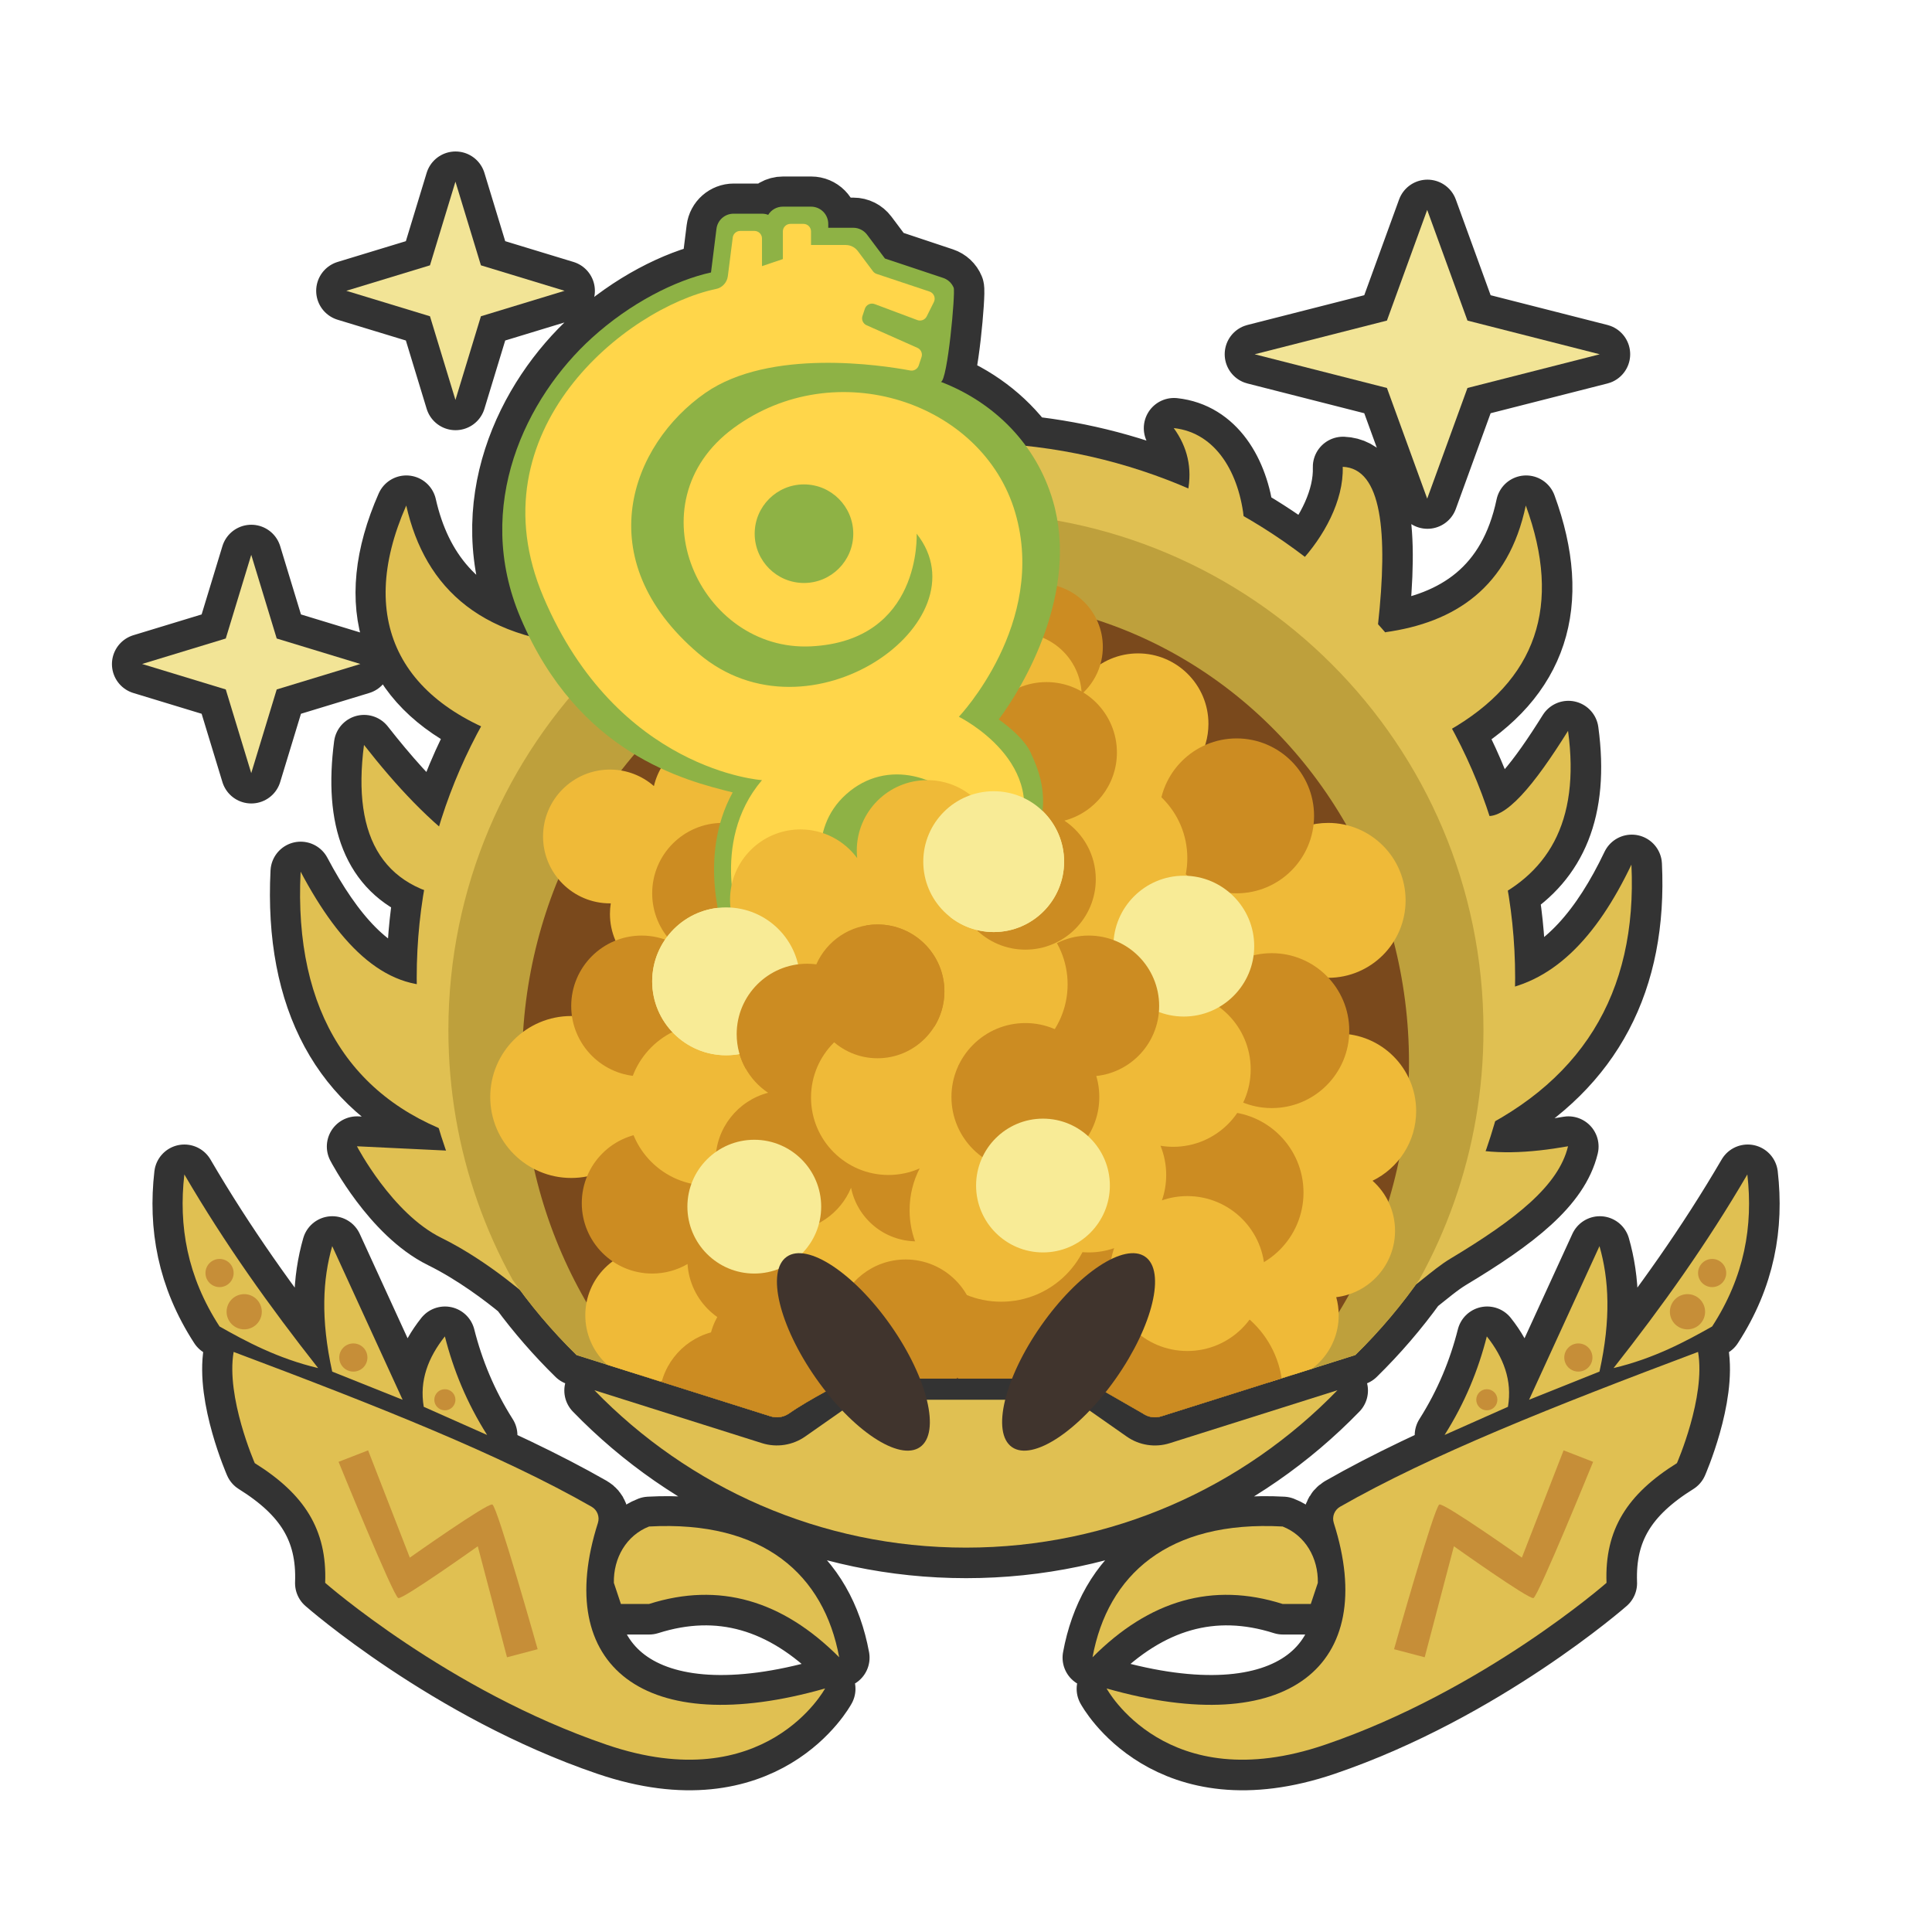 <?xml version="1.0" encoding="UTF-8" standalone="no"?>
<!DOCTYPE svg PUBLIC "-//W3C//DTD SVG 1.1//EN" "http://www.w3.org/Graphics/SVG/1.1/DTD/svg11.dtd">
<svg width="100%" height="100%" viewBox="0 0 256 256" version="1.1" xmlns="http://www.w3.org/2000/svg" xmlns:xlink="http://www.w3.org/1999/xlink" xml:space="preserve" xmlns:serif="http://www.serif.com/" style="fill-rule:evenodd;clip-rule:evenodd;stroke-linecap:round;stroke-linejoin:round;stroke-miterlimit:1.5;">
    <g transform="matrix(0.933,0,0,0.933,8.566,1.675)">
        <g transform="matrix(1.072,0,0,1.072,-9.181,-1.795)">
            <path d="M30.959,179.144C50.12,186.347 66.341,192.773 78.4,199.662C79.145,200.093 79.49,200.985 79.229,201.806C73.182,220.759 85.375,230.568 109.335,223.739C109.335,223.739 101.451,238.374 80.41,231.203C59.369,224.033 43.089,209.743 43.089,209.743C43.356,202.673 40.319,197.976 33.758,193.882C33.758,193.882 29.923,185.124 30.959,179.144ZM225.012,179.144C205.85,186.347 189.63,192.773 177.571,199.662C176.825,200.093 176.48,200.985 176.742,201.806C182.789,220.759 170.596,230.568 146.636,223.739C146.636,223.739 154.519,238.374 175.56,231.203C196.601,224.033 212.882,209.743 212.882,209.743C212.615,202.673 215.652,197.976 222.212,193.882C222.212,193.882 226.048,185.124 225.012,179.144ZM81.344,209.743C81.276,206.461 82.995,203.461 86.009,202.279C101.231,201.445 109.194,208.725 111.201,219.608C103.671,212.05 95.29,209.597 86.009,212.543L82.277,212.543L81.344,209.743ZM174.627,209.743C174.695,206.461 172.976,203.461 169.962,202.279C154.74,201.445 146.777,208.725 144.77,219.608C152.3,212.05 160.681,209.597 169.962,212.543L173.694,212.543L174.627,209.743ZM70.086,84.295C69.704,83.52 69.334,82.714 68.979,81.877C62.646,66.972 69.75,52.662 78.422,44.784C83.52,40.152 89.489,37.144 94.216,36.103L94.94,30.316C95.082,29.174 96.054,28.316 97.205,28.316L100.972,28.316C101.261,28.316 101.538,28.37 101.793,28.469C102.195,27.817 102.915,27.383 103.737,27.383L107.469,27.383C108.73,27.383 109.752,28.405 109.752,29.666C109.752,29.666 109.752,30.182 109.752,30.182L113.067,30.182C113.786,30.182 114.462,30.521 114.894,31.096C114.894,31.096 117.265,34.257 117.265,34.257L124.986,36.831C125.613,37.04 126.12,37.512 126.373,38.123C126.626,38.735 125.554,50.516 124.677,50.6C129.2,52.337 133.122,55.244 135.933,59.078C143.52,59.882 150.758,61.823 157.469,64.725C157.942,61.8 157.28,59.137 155.532,56.725C160.993,57.314 164.063,62.433 164.798,68.395C167.632,70.018 170.343,71.823 172.915,73.792C175.748,70.508 178.062,66.034 177.925,61.856C183.075,62.069 183.952,70.435 182.605,82.717C182.923,83.068 183.237,83.423 183.547,83.78C192.827,82.493 199.898,77.83 202.184,66.988C206.953,80.011 203.75,89.89 192.412,96.562C194.403,100.24 196.072,104.109 197.383,108.135C200.108,107.974 203.767,103.275 207.783,96.845C209.223,107.428 206.074,114.061 199.809,118.015C200.444,121.779 200.773,125.638 200.773,129.572C200.773,129.958 200.77,130.343 200.763,130.725C207.25,128.755 212.205,122.906 216.18,114.573C216.907,129.881 211.016,141.291 198.125,148.578C197.743,149.915 197.322,151.237 196.863,152.542C200.312,152.899 203.992,152.563 207.783,151.895C206.528,157.089 200.921,161.548 192.174,166.798C190.707,167.678 189.2,168.979 187.62,170.22C185.222,173.553 182.534,176.678 179.595,179.559L153.877,187.68C153.054,187.94 152.156,187.802 151.448,187.307L146.515,184.472C145.819,185.35 145.106,186.169 144.389,186.922L149.308,190.365C150.966,191.526 153.071,191.849 155.001,191.239L177.23,184.22C164.764,197.079 147.306,205.078 127.996,205.078C108.685,205.078 91.227,197.079 78.762,184.22L100.972,191.234C102.914,191.847 105.031,191.522 106.699,190.354L111.612,186.914C110.873,186.138 110.137,185.29 109.42,184.378C107.88,185.217 105.958,186.317 104.559,187.296C103.841,187.798 102.931,187.938 102.096,187.675L76.396,179.559C73.665,176.882 71.151,173.995 68.883,170.923C66.727,169.146 62.806,166.157 58.477,164.024C51.937,160.802 47.299,151.895 47.299,151.895L59.1,152.461C58.754,151.476 58.431,150.481 58.13,149.477C45.374,144.002 38.985,132.461 39.835,115.506C44.181,123.706 49.151,129.335 55.223,130.412C55.22,130.133 55.218,129.852 55.218,129.572C55.218,125.615 55.552,121.733 56.193,117.952C49.381,115.26 46.933,108.662 48.232,98.711C51.336,102.665 54.588,106.369 58.175,109.514C59.579,104.877 61.455,100.438 63.749,96.25C51.581,90.571 48.007,80.211 53.831,66.988C55.741,75.437 60.664,81.671 70.086,84.295ZM64.549,190.15L56.151,186.417C55.557,182.926 56.743,179.879 58.951,177.087C60.075,181.524 61.848,185.888 64.549,190.15ZM191.422,190.15L199.819,186.417C200.414,182.926 199.228,179.879 197.02,177.087C195.896,181.524 194.123,185.888 191.422,190.15ZM202.619,185.484L211.949,181.752C213.497,174.759 213.202,169.493 211.949,165.127L202.619,185.484ZM53.352,185.484L44.022,181.752C42.474,174.759 42.768,169.493 44.022,165.127L53.352,185.484ZM134.107,182.685L121.902,182.685C122.288,183.662 122.593,184.601 122.811,185.484L133.198,185.484C133.416,184.602 133.721,183.662 134.107,182.685ZM42.156,181.286C36.796,180.016 32.576,177.742 29.093,175.772C24.796,169.152 23.648,162.423 24.428,155.627C29.818,164.854 35.715,173.109 42.156,181.286ZM213.815,181.286C219.175,180.016 223.395,177.742 226.878,175.772C231.175,169.152 232.323,162.423 231.543,155.627C226.153,164.854 220.256,173.109 213.815,181.286ZM33.292,73.519L36.667,84.607L47.754,87.982L36.667,91.356L33.292,102.444L29.917,91.356L18.83,87.982L29.917,84.607L33.292,73.519ZM189.11,27.8L194.444,42.464L211.969,46.928L194.444,51.391L189.11,66.055L183.776,51.391L166.25,46.928L183.776,42.464L189.11,27.8ZM60.35,24.068L63.725,35.156L74.812,38.53L63.725,41.905L60.35,52.992L56.975,41.905L45.888,38.53L56.975,35.156L60.35,24.068Z" style="fill:rgb(51,51,51);stroke:rgb(51,51,51);stroke-width:8px;"/>
        </g>
        <path d="M180.767,195.645C167.407,209.427 148.697,218 128,218C107.303,218 88.593,209.427 75.233,195.645L99.037,203.162C101.118,203.819 103.387,203.47 105.175,202.219C105.175,202.219 112.63,197 112.63,197C112.63,197 143.37,197 143.37,197L150.842,202.23C152.619,203.475 154.875,203.821 156.944,203.168L180.767,195.645Z" style="fill:rgb(224,192,82);"/>
        <g transform="matrix(1,0,0,1,-0.487,0)">
            <path d="M67,183C67,183 60.988,177.453 53.979,174C46.971,170.547 42,161 42,161L62.833,162L67,183ZM198.5,161C203.238,162.285 208.511,161.967 214,161C212.655,166.567 206.646,171.346 197.271,176.973C194.683,178.526 191.978,181.301 189,183L198.5,161ZM58,160C41.413,155.001 32.996,142.024 34,122C39.691,132.735 46.377,139.36 55,138L58,160ZM203,139C211.697,138.143 218.056,131.364 223,121C223.87,139.323 215.893,152.435 198.5,160L203,139ZM202,114C204.986,114.925 209.262,109.587 214,102C215.79,115.149 210.968,122.608 202,126.5L202,114ZM58,126C45.819,125.091 41.255,117.369 43,104C47.534,109.777 52.366,115.057 58,119L58,126ZM67,104C48.165,98.93 41.706,86.559 49,70C51.669,81.804 59.824,89.574 77,90L67,104ZM188,88C197.958,86.627 205.548,81.631 208,70C213.184,84.157 209.578,94.848 197,102L188,88ZM175.928,78.072C179.273,74.505 182.157,69.318 182,64.5C187.539,64.729 188.466,73.759 187,87L175.928,78.072ZM160,68C160.644,64.697 159.957,61.702 158,59C164.046,59.653 167.358,65.486 168,72.144L160,68Z" style="fill:rgb(224,192,82);"/>
        </g>
        <path d="M72.698,190.649C58.671,176.903 50,157.968 50,137.075C50,95.129 84.951,61.075 128,61.075C171.049,61.075 206,95.129 206,137.075C206,157.968 197.329,176.903 183.302,190.649L155.739,199.353C154.856,199.632 153.894,199.484 153.135,198.953C153.135,198.953 145.147,194.362 145.147,194.362C144.811,194.126 144.41,194 144,194L112,194C111.59,194 111.189,194.126 110.853,194.362C110.853,194.362 105.804,196.896 102.881,198.942C102.112,199.48 101.137,199.63 100.242,199.347L72.698,190.649Z" style="fill:rgb(224,192,82);"/>
        <clipPath id="_clip1">
            <path d="M72.698,190.649C58.671,176.903 50,157.968 50,137.075C50,95.129 84.951,61.075 128,61.075C171.049,61.075 206,95.129 206,137.075C206,157.968 197.329,176.903 183.302,190.649L155.739,199.353C154.856,199.632 153.894,199.484 153.135,198.953C153.135,198.953 145.147,194.362 145.147,194.362C144.811,194.126 144.41,194 144,194L112,194C111.59,194 111.189,194.126 110.853,194.362C110.853,194.362 105.804,196.896 102.881,198.942C102.112,199.48 101.137,199.63 100.242,199.347L72.698,190.649Z"/>
        </clipPath>
        <g clip-path="url(#_clip1)">
            <path d="M70.174,189.852C60.357,177.356 54.5,161.607 54.5,144.5C54.5,103.934 87.434,71 128,71C168.566,71 201.5,103.934 201.5,144.5C201.5,161.607 195.643,177.356 185.826,189.852L155.739,199.353C154.856,199.632 153.894,199.484 153.135,198.953C153.135,198.953 145.147,194.362 145.147,194.362C144.811,194.126 144.41,194 144,194L112,194C111.59,194 111.189,194.126 110.853,194.362C110.853,194.362 105.804,196.896 102.881,198.942C102.112,199.48 101.137,199.63 100.242,199.347L70.174,189.852Z" style="fill:rgb(190,160,60);"/>
            <clipPath id="_clip2">
                <path d="M70.174,189.852C60.357,177.356 54.5,161.607 54.5,144.5C54.5,103.934 87.434,71 128,71C168.566,71 201.5,103.934 201.5,144.5C201.5,161.607 195.643,177.356 185.826,189.852L155.739,199.353C154.856,199.632 153.894,199.484 153.135,198.953C153.135,198.953 145.147,194.362 145.147,194.362C144.811,194.126 144.41,194 144,194L112,194C111.59,194 111.189,194.126 110.853,194.362C110.853,194.362 105.804,196.896 102.881,198.942C102.112,199.48 101.137,199.63 100.242,199.347L70.174,189.852Z"/>
            </clipPath>
            <g clip-path="url(#_clip2)">
                <g transform="matrix(1.024,0,0,1.096,-5.683,-14.246)">
                    <ellipse cx="130.5" cy="149" rx="61.5" ry="60" style="fill:rgb(122,73,28);"/>
                </g>
            </g>
            <g>
                <path d="M83.443,175.5C88.686,175.5 92.943,179.757 92.943,185C92.943,190.243 88.686,194.5 83.443,194.5C78.2,194.5 73.943,190.243 73.943,185C73.943,179.757 78.2,175.5 83.443,175.5ZM172.812,148.594C174.824,146.387 177.723,145 180.943,145C187.014,145 191.943,149.929 191.943,156C191.943,160.349 189.414,164.111 185.748,165.896C187.708,167.637 188.943,170.175 188.943,173C188.943,177.855 185.294,181.864 180.591,182.431C180.821,183.249 180.943,184.11 180.943,185C180.943,190.243 176.686,194.5 171.443,194.5C166.2,194.5 161.943,190.243 161.943,185C161.943,180.145 165.593,176.136 170.295,175.569C170.066,174.751 169.943,173.89 169.943,173C169.943,170.494 170.916,168.213 172.504,166.514C171.56,166.829 170.55,167 169.5,167C164.257,167 160,162.743 160,157.5C160,152.257 164.257,148 169.5,148C170.665,148 171.781,148.21 172.812,148.594ZM71.943,142.5C78.29,142.5 83.443,147.653 83.443,154C83.443,160.347 78.29,165.5 71.943,165.5C65.596,165.5 60.443,160.347 60.443,154C60.443,147.653 65.596,142.5 71.943,142.5ZM146.5,144C151.743,144 156,148.257 156,153.5C156,158.743 151.743,163 146.5,163C141.257,163 137,158.743 137,153.5C137,148.257 141.257,144 146.5,144ZM147.732,109.821C144.585,108.136 142.443,104.816 142.443,101C142.443,95.481 146.924,91 152.443,91C157.962,91 162.443,95.481 162.443,101C162.443,102.969 161.873,104.806 160.889,106.354C163.651,108.017 165.5,111.044 165.5,114.5C165.5,117.279 164.304,119.781 162.4,121.518C163.372,121.182 164.415,121 165.5,121C166.854,121 168.142,121.284 169.308,121.795C170.979,117.847 174.89,115.075 179.443,115.075C185.514,115.075 190.443,120.004 190.443,126.075C190.443,132.146 185.514,137.075 179.443,137.075C177.31,137.075 175.318,136.466 173.631,135.413C171.966,138.161 168.946,140 165.5,140C160.257,140 156,135.743 156,130.5C156,127.721 157.196,125.219 159.1,123.482C158.128,123.818 157.085,124 156,124C150.757,124 146.5,119.743 146.5,114.5C146.5,112.8 146.948,111.203 147.732,109.821ZM144.5,121C149.743,121 154,125.257 154,130.5C154,135.743 149.743,140 144.5,140C139.257,140 135,135.743 135,130.5C135,125.257 139.257,121 144.5,121ZM110.908,133.702C109.164,135.182 106.907,136.075 104.443,136.075C100.811,136.075 97.629,134.134 95.877,131.234C94.553,134.888 91.051,137.5 86.943,137.5C81.7,137.5 77.443,133.243 77.443,128C77.443,127.489 77.484,126.988 77.561,126.499C77.522,126.5 77.483,126.5 77.443,126.5C72.2,126.5 67.943,122.243 67.943,117C67.943,111.757 72.2,107.5 77.443,107.5C79.834,107.5 82.019,108.385 83.689,109.844C84.667,105.638 88.441,102.5 92.943,102.5C98.186,102.5 102.443,106.757 102.443,112C102.443,113.666 102.014,115.232 101.259,116.593C102.26,116.257 103.331,116.075 104.443,116.075C107.748,116.075 110.68,117.681 112.501,120.155C112.463,119.8 112.443,119.44 112.443,119.075C112.443,113.556 116.924,109.075 122.443,109.075C127.962,109.075 132.443,113.556 132.443,119.075C132.443,123.396 129.696,127.081 125.855,128.477C125.95,128.97 126,129.479 126,130C126,134.415 122.415,138 118,138C114.92,138 112.245,136.256 110.908,133.702ZM95.788,121.066C95.453,121.644 95.174,122.258 94.958,122.901C94.629,122.384 94.251,121.901 93.83,121.459C94.506,121.396 95.161,121.263 95.788,121.066Z" style="fill:rgb(239,186,56);"/>
                <path d="M145.046,197.216C142.947,198.399 140.523,199.075 137.943,199.075C129.941,199.075 123.443,192.578 123.443,184.575C123.443,176.572 129.941,170.075 137.943,170.075C145.658,170.075 151.974,176.113 152.418,183.717C154.381,182.669 156.622,182.075 159,182.075C166.727,182.075 173,188.348 173,196.075C173,203.802 166.727,210.075 159,210.075C151.657,210.075 145.627,204.41 145.046,197.216ZM88.464,177.723C86.988,178.582 85.273,179.075 83.443,179.075C77.924,179.075 73.443,174.594 73.443,169.075C73.443,163.556 77.924,159.075 83.443,159.075C88.744,159.075 93.088,163.209 93.423,168.426C94.898,167.567 96.614,167.075 98.443,167.075C103.962,167.075 108.443,171.556 108.443,177.075C108.443,182.594 103.962,187.075 98.443,187.075C93.142,187.075 88.799,182.941 88.464,177.723ZM164.443,156.075C170.79,156.075 175.943,161.228 175.943,167.575C175.943,173.922 170.79,179.075 164.443,179.075C158.096,179.075 152.943,173.922 152.943,167.575C152.943,161.228 158.096,156.075 164.443,156.075ZM171.443,133.575C177.514,133.575 182.443,138.504 182.443,144.575C182.443,150.646 177.514,155.575 171.443,155.575C165.372,155.575 160.443,150.646 160.443,144.575C160.443,138.504 165.372,133.575 171.443,133.575ZM86.305,132.075C84.535,130.27 83.443,127.799 83.443,125.075C83.443,119.556 87.924,115.075 93.443,115.075C98.962,115.075 103.443,119.556 103.443,125.075C103.443,130.594 98.962,135.075 93.443,135.075C91.88,135.075 90.401,134.715 89.082,134.074C90.852,135.879 91.943,138.35 91.943,141.075C91.943,146.594 87.462,151.075 81.943,151.075C76.424,151.075 71.943,146.594 71.943,141.075C71.943,135.556 76.424,131.075 81.943,131.075C83.506,131.075 84.986,131.434 86.305,132.075ZM166.443,103.075C172.514,103.075 177.443,108.004 177.443,114.075C177.443,120.146 172.514,125.075 166.443,125.075C160.372,125.075 155.443,120.146 155.443,114.075C155.443,108.004 160.372,103.075 166.443,103.075ZM138.443,81.075C143.411,81.075 147.443,85.107 147.443,90.075C147.443,95.042 143.411,99.075 138.443,99.075C133.476,99.075 129.443,95.042 129.443,90.075C129.443,85.107 133.476,81.075 138.443,81.075Z" style="fill:rgb(204,140,34);"/>
                <path d="M147.254,154.223C146.731,152.943 146.443,151.542 146.443,150.075C146.443,144.004 151.372,139.075 157.443,139.075C163.514,139.075 168.443,144.004 168.443,150.075C168.443,156.146 163.514,161.075 157.443,161.075C156.826,161.075 156.221,161.024 155.633,160.926C156.155,162.207 156.443,163.607 156.443,165.075C156.443,166.338 156.23,167.551 155.838,168.68C156.967,168.288 158.181,168.075 159.443,168.075C165.514,168.075 170.443,173.004 170.443,179.075C170.443,185.146 165.514,190.075 159.443,190.075C153.372,190.075 148.443,185.146 148.443,179.075C148.443,177.812 148.657,176.599 149.049,175.469C147.919,175.861 146.706,176.075 145.443,176.075C139.372,176.075 134.443,171.146 134.443,165.075C134.443,159.004 139.372,154.075 145.443,154.075C146.06,154.075 146.665,154.126 147.254,154.223ZM114,161C120.623,161 126,166.377 126,173C126,179.623 120.623,185 114,185C107.377,185 102,179.623 102,173C102,166.377 107.377,161 114,161ZM91.443,143.575C97.79,143.575 102.943,148.728 102.943,155.075C102.943,161.422 97.79,166.575 91.443,166.575C85.096,166.575 79.943,161.422 79.943,155.075C79.943,148.728 85.096,143.575 91.443,143.575ZM147.443,108.075C154.066,108.075 159.443,113.452 159.443,120.075C159.443,126.698 154.066,132.075 147.443,132.075C140.82,132.075 135.443,126.698 135.443,120.075C135.443,113.452 140.82,108.075 147.443,108.075ZM135.443,88.075C140.411,88.075 144.443,92.107 144.443,97.075C144.443,102.042 140.411,106.075 135.443,106.075C130.476,106.075 126.443,102.042 126.443,97.075C126.443,92.107 130.476,88.075 135.443,88.075Z" style="fill:rgb(239,186,56);"/>
                <path d="M93.943,127.075C99.738,127.075 104.443,131.78 104.443,137.575C104.443,143.37 99.738,148.075 93.943,148.075C88.148,148.075 83.443,143.37 83.443,137.575C83.443,131.78 88.148,127.075 93.943,127.075ZM158.943,122.575C164.462,122.575 168.943,127.056 168.943,132.575C168.943,138.094 164.462,142.575 158.943,142.575C153.424,142.575 148.943,138.094 148.943,132.575C148.943,127.056 153.424,122.575 158.943,122.575Z" style="fill:rgb(248,235,150);"/>
                <path d="M111.688,166.89C110.187,170.519 106.611,173.075 102.443,173.075C96.924,173.075 92.443,168.594 92.443,163.075C92.443,158.433 95.613,154.525 99.905,153.4C97.216,151.607 95.443,148.546 95.443,145.075C95.443,139.556 99.924,135.075 105.443,135.075C110.962,135.075 115.443,139.556 115.443,145.075C115.443,149.717 112.273,153.625 107.982,154.749C110.185,156.219 111.773,158.539 112.275,161.239C113.733,157.864 117.093,155.5 121,155.5C126.243,155.5 130.5,159.757 130.5,165C130.5,170.243 126.243,174.5 121,174.5C116.404,174.5 112.566,171.229 111.688,166.89Z" style="fill:rgb(204,140,34);"/>
                <path d="M121.43,164.145C120.075,164.743 118.576,165.075 117,165.075C110.929,165.075 106,160.146 106,154.075C106,148.004 110.929,143.075 117,143.075C123.071,143.075 128,148.004 128,154.075C128,155.651 127.668,157.15 127.07,158.505C128.849,157.591 130.865,157.075 133,157.075C140.175,157.075 146,162.9 146,170.075C146,177.25 140.175,183.075 133,183.075C125.825,183.075 120,177.25 120,170.075C120,167.939 120.516,165.924 121.43,164.145Z" style="fill:rgb(239,186,56);"/>
                <circle cx="145.443" cy="141.075" r="10" style="fill:rgb(204,140,34);"/>
                <path d="M109.769,184.536C110.894,180.245 114.801,177.075 119.443,177.075C124.962,177.075 129.443,181.556 129.443,187.075C129.443,192.594 124.962,197.075 119.443,197.075C115.972,197.075 112.911,195.302 111.118,192.613C110.215,196.058 107.519,198.78 104.089,199.72C102.928,203.957 99.047,207.075 94.443,207.075C88.924,207.075 84.443,202.594 84.443,197.075C84.443,192.471 87.561,188.59 91.798,187.429C92.959,183.192 96.84,180.075 101.443,180.075C104.915,180.075 107.976,181.848 109.769,184.536Z" style="fill:rgb(204,140,34);"/>
                <g transform="matrix(1.2,0,0,1.2,-44.089,-31.29)">
                    <circle cx="145.443" cy="141.075" r="10" style="fill:rgb(239,186,56);"/>
                </g>
                <path d="M133.905,113.4C131.216,111.607 129.443,108.546 129.443,105.075C129.443,99.556 133.924,95.075 139.443,95.075C144.962,95.075 149.443,99.556 149.443,105.075C149.443,109.717 146.273,113.625 141.982,114.749C144.67,116.542 146.443,119.603 146.443,123.075C146.443,128.594 141.962,133.075 136.443,133.075C130.924,133.075 126.443,128.594 126.443,123.075C126.443,118.433 129.613,114.525 133.905,113.4Z" style="fill:rgb(204,140,34);"/>
                <path d="M136.443,143.5C142.238,143.5 146.943,148.205 146.943,154C146.943,159.795 142.238,164.5 136.443,164.5C130.648,164.5 125.943,159.795 125.943,154C125.943,148.205 130.648,143.5 136.443,143.5ZM115.443,129.5C120.686,129.5 124.943,133.757 124.943,139C124.943,144.243 120.686,148.5 115.443,148.5C110.2,148.5 105.943,144.243 105.943,139C105.943,133.757 110.2,129.5 115.443,129.5Z" style="fill:rgb(204,140,34);"/>
                <path d="M97.943,160.075C103.186,160.075 107.443,164.332 107.443,169.575C107.443,174.818 103.186,179.075 97.943,179.075C92.7,179.075 88.443,174.818 88.443,169.575C88.443,164.332 92.7,160.075 97.943,160.075ZM138.943,157.075C144.186,157.075 148.443,161.332 148.443,166.575C148.443,171.818 144.186,176.075 138.943,176.075C133.7,176.075 129.443,171.818 129.443,166.575C129.443,161.332 133.7,157.075 138.943,157.075ZM131.943,110.575C137.462,110.575 141.943,115.056 141.943,120.575C141.943,126.094 137.462,130.575 131.943,130.575C126.424,130.575 121.943,126.094 121.943,120.575C121.943,115.056 126.424,110.575 131.943,110.575Z" style="fill:rgb(248,235,150);"/>
            </g>
        </g>
        <path d="M99.917,28.716C99.644,28.611 99.347,28.553 99.037,28.553L95,28.553C93.766,28.553 92.725,29.472 92.572,30.696L91.796,36.899C86.73,38.014 80.333,41.238 74.869,46.202C65.575,54.646 57.96,69.983 64.748,85.957C72.949,105.259 88.01,109.036 94.875,110.742C89.702,120.146 93.712,130.867 93.712,130.867C94.169,132.074 95.486,132.719 96.72,132.339L135.72,120.339C136.376,120.137 136.917,119.669 137.211,119.049C140.45,112.221 138.42,107.818 137.211,105.126C136.343,103.194 133.929,101.271 132.66,100.382C136.195,95.663 144.137,82.248 140.349,69.312C138.001,61.297 132.006,55.34 124.443,52.436C125.383,52.346 126.532,39.719 126.261,39.064C125.989,38.408 125.447,37.903 124.774,37.678L116.499,34.92C116.499,34.92 113.958,31.532 113.958,31.532C113.496,30.915 112.77,30.553 112,30.553L108.447,30.553C108.447,30.553 108.447,30 108.447,30C108.447,28.648 107.352,27.553 106,27.553L102,27.553C101.119,27.553 100.347,28.018 99.917,28.716Z" style="fill:rgb(142,178,69);"/>
        <clipPath id="_clip3">
            <path d="M99.917,28.716C99.644,28.611 99.347,28.553 99.037,28.553L95,28.553C93.766,28.553 92.725,29.472 92.572,30.696L91.796,36.899C86.73,38.014 80.333,41.238 74.869,46.202C65.575,54.646 57.96,69.983 64.748,85.957C72.949,105.259 88.01,109.036 94.875,110.742C89.702,120.146 93.712,130.867 93.712,130.867C94.169,132.074 95.486,132.719 96.72,132.339L135.72,120.339C136.376,120.137 136.917,119.669 137.211,119.049C140.45,112.221 138.42,107.818 137.211,105.126C136.343,103.194 133.929,101.271 132.66,100.382C136.195,95.663 144.137,82.248 140.349,69.312C138.001,61.297 132.006,55.34 124.443,52.436C125.383,52.346 126.532,39.719 126.261,39.064C125.989,38.408 125.447,37.903 124.774,37.678L116.499,34.92C116.499,34.92 113.958,31.532 113.958,31.532C113.496,30.915 112.77,30.553 112,30.553L108.447,30.553C108.447,30.553 108.447,30 108.447,30C108.447,28.648 107.352,27.553 106,27.553L102,27.553C101.119,27.553 100.347,28.018 99.917,28.716Z"/>
        </clipPath>
        <g clip-path="url(#_clip3)">
            <path d="M96,130C96,130 91.431,117.938 99.037,109C99.037,109 78.487,107.682 68,83C57.94,59.323 79.789,41.932 92.442,39.26C93.363,39.097 94.071,38.352 94.187,37.424C94.401,35.79 94.714,33.287 94.883,31.939C94.95,31.402 95.406,31 95.946,31C96.551,31 97.337,31 97.965,31C98.25,31 98.522,31.113 98.723,31.314C98.924,31.515 99.037,31.788 99.037,32.072C99.037,33.541 99.037,36 99.037,36L102,35L102,31.072C102,30.788 102.113,30.515 102.314,30.314C102.515,30.113 102.788,30 103.072,30C103.647,30 104.353,30 104.928,30C105.52,30 106,30.48 106,31.072C106,31.933 106,33 106,33L110.928,33C111.603,33 112.238,33.318 112.643,33.857C113.326,34.768 114.366,36.154 114.799,36.732C114.93,36.907 115.111,37.037 115.318,37.106C116.508,37.503 120.745,38.915 122.828,39.609C123.122,39.707 123.36,39.929 123.479,40.216C123.598,40.503 123.586,40.827 123.447,41.105C123.127,41.746 122.729,42.542 122.432,43.137C122.186,43.628 121.61,43.854 121.097,43.661C119.602,43.101 116.622,41.983 115.041,41.391C114.769,41.288 114.466,41.301 114.204,41.427C113.941,41.552 113.74,41.779 113.648,42.055C113.537,42.388 113.415,42.754 113.308,43.077C113.133,43.6 113.385,44.171 113.889,44.395C115.612,45.161 119.388,46.839 121.111,47.605C121.615,47.829 121.867,48.4 121.692,48.923C121.567,49.3 121.422,49.734 121.298,50.107C121.126,50.621 120.599,50.926 120.069,50.818C116.075,50.069 100.169,47.628 91,54C80.456,61.328 74.258,77.575 90,91C105.742,104.425 130.87,86.452 121,74C121,74 121.759,89.208 106,90C90.241,90.792 80.52,69.645 95,59C109.48,48.355 130.395,55.275 135,71C139.605,86.725 127,100 127,100C127,100 140.4,106.618 135,118L96,130ZM108,124C108,124 105.197,116.185 111,111C116.803,105.815 124.788,108.379 129,114L108,124ZM105,67C108.863,67 112,70.137 112,74C112,77.863 108.863,81 105,81C101.137,81 98,77.863 98,74C98,70.137 101.137,67 105,67Z" style="fill:rgb(255,214,74);"/>
        </g>
        <g>
            <path d="M114.447,127.04C113.926,132.071 109.668,136 104.5,136C98.981,136 94.5,131.519 94.5,126C94.5,120.481 98.981,116 104.5,116C107.804,116 110.736,117.606 112.558,120.08C112.52,119.725 112.5,119.365 112.5,119C112.5,113.481 116.981,109 122.5,109C128.019,109 132.5,113.481 132.5,119C132.5,124.519 128.019,129 122.5,129C120.07,129 117.842,128.132 116.108,126.688C115.754,126.931 115.318,127.075 114.847,127.075C114.71,127.075 114.576,127.063 114.447,127.04Z" style="fill:rgb(239,186,56);"/>
            <circle cx="93.943" cy="137.575" r="10.5" style="fill:rgb(248,235,150);"/>
            <path d="M105.943,150L96.74,150C95.915,148.546 95.443,146.865 95.443,145.075C95.443,139.556 99.924,135.075 105.443,135.075C105.887,135.075 106.324,135.104 106.753,135.16C108.229,131.827 111.566,129.5 115.443,129.5C120.686,129.5 124.943,133.757 124.943,139C124.943,140.834 124.422,142.547 123.521,144L105.943,144L105.943,150Z" style="fill:rgb(204,140,34);"/>
            <circle cx="131.943" cy="120.575" r="10" style="fill:rgb(248,235,150);"/>
            <g transform="matrix(1.167,0,0,1.235,-14,-30.618)">
                <ellipse cx="93" cy="136.5" rx="9" ry="8.5" style="fill:none;"/>
            </g>
            <g transform="matrix(1.167,0,0,1.235,14,-49.118)">
                <ellipse cx="93" cy="136.5" rx="9" ry="8.5" style="fill:none;"/>
            </g>
        </g>
        <path d="M117.343,186.477C122.567,193.936 124.421,201.663 121.483,203.721C118.544,205.779 111.918,201.393 106.694,193.933C101.471,186.473 99.616,178.747 102.555,176.689C105.493,174.631 112.12,179.017 117.343,186.477ZM138.676,186.477C133.452,193.936 131.597,201.663 134.536,203.721C137.475,205.779 144.101,201.393 149.324,193.933C154.548,186.473 156.403,178.747 153.464,176.689C150.525,174.631 143.899,179.017 138.676,186.477Z" style="fill:rgb(64,52,45);"/>
        <g>
            <g>
                <path d="M78,223C77.928,219.482 79.77,216.266 83,215C99.315,214.106 107.849,221.908 110,233.573C101.929,225.472 92.947,222.843 83,226L79,226L78,223Z" style="fill:rgb(224,192,82);"/>
                <path d="M24,190.205C44.536,197.924 61.921,204.811 74.845,212.195C75.644,212.657 76.014,213.613 75.734,214.493C69.253,234.806 82.321,245.319 108,238C108,238 99.551,253.685 77,246C54.449,238.315 37,223 37,223C37.286,215.422 34.032,210.388 27,206C27,206 22.889,196.614 24,190.205ZM60,202L51,198C50.363,194.257 51.634,190.992 54,188C55.206,192.755 57.106,197.433 60,202ZM48,197L38,193C36.341,185.505 36.657,179.861 38,175.181L48,197ZM36,192.5C30.256,191.139 25.733,188.702 22,186.591C17.394,179.495 16.164,172.283 17,165C22.777,174.89 29.097,183.736 36,192.5Z" style="fill:rgb(224,192,82);"/>
                <clipPath id="_clip4">
                    <path d="M24,190.205C44.536,197.924 61.921,204.811 74.845,212.195C75.644,212.657 76.014,213.613 75.734,214.493C69.253,234.806 82.321,245.319 108,238C108,238 99.551,253.685 77,246C54.449,238.315 37,223 37,223C37.286,215.422 34.032,210.388 27,206C27,206 22.889,196.614 24,190.205ZM60,202L51,198C50.363,194.257 51.634,190.992 54,188C55.206,192.755 57.106,197.433 60,202ZM48,197L38,193C36.341,185.505 36.657,179.861 38,175.181L48,197ZM36,192.5C30.256,191.139 25.733,188.702 22,186.591C17.394,179.495 16.164,172.283 17,165C22.777,174.89 29.097,183.736 36,192.5Z"/>
                </clipPath>
                <g clip-path="url(#_clip4)">
                    <circle cx="22" cy="179" r="2" style="fill:rgb(198,142,56);"/>
                    <g transform="matrix(1,0,0,1,19,12)">
                        <circle cx="22" cy="179" r="2" style="fill:rgb(198,142,56);"/>
                    </g>
                    <g transform="matrix(0.75,0,0,0.75,37.5,62.75)">
                        <circle cx="22" cy="179" r="2" style="fill:rgb(198,142,56);"/>
                    </g>
                    <g transform="matrix(1.25,0,0,1.25,-2,-39.25)">
                        <circle cx="22" cy="179" r="2" style="fill:rgb(198,142,56);"/>
                    </g>
                    <path d="M38.903,205.816C38.903,205.816 46.705,224.97 47.382,225.163C48.059,225.357 58.675,217.806 58.675,217.806C58.675,217.806 62.824,233.573 62.824,233.573L67.176,232.427C67.176,232.427 61.447,212.121 60.74,211.875C60.032,211.629 49.022,219.421 49.022,219.421C49.022,219.421 43.097,204.184 43.097,204.184L38.903,205.816Z" style="fill:rgb(198,142,56);"/>
                </g>
            </g>
            <g transform="matrix(-1,0,0,1,255.978,0)">
                <path d="M78,223C77.928,219.482 79.77,216.266 83,215C99.315,214.106 107.849,221.908 110,233.573C101.929,225.472 92.947,222.843 83,226L79,226L78,223Z" style="fill:rgb(224,192,82);"/>
                <path d="M24,190.205C44.536,197.924 61.921,204.811 74.845,212.195C75.644,212.657 76.014,213.613 75.734,214.493C69.253,234.806 82.321,245.319 108,238C108,238 99.551,253.685 77,246C54.449,238.315 37,223 37,223C37.286,215.422 34.032,210.388 27,206C27,206 22.889,196.614 24,190.205ZM60,202L51,198C50.363,194.257 51.634,190.992 54,188C55.206,192.755 57.106,197.433 60,202ZM48,197L38,193C36.341,185.505 36.657,179.861 38,175.181L48,197ZM36,192.5C30.256,191.139 25.733,188.702 22,186.591C17.394,179.495 16.164,172.283 17,165C22.777,174.89 29.097,183.736 36,192.5Z" style="fill:rgb(224,192,82);"/>
                <clipPath id="_clip5">
                    <path d="M24,190.205C44.536,197.924 61.921,204.811 74.845,212.195C75.644,212.657 76.014,213.613 75.734,214.493C69.253,234.806 82.321,245.319 108,238C108,238 99.551,253.685 77,246C54.449,238.315 37,223 37,223C37.286,215.422 34.032,210.388 27,206C27,206 22.889,196.614 24,190.205ZM60,202L51,198C50.363,194.257 51.634,190.992 54,188C55.206,192.755 57.106,197.433 60,202ZM48,197L38,193C36.341,185.505 36.657,179.861 38,175.181L48,197ZM36,192.5C30.256,191.139 25.733,188.702 22,186.591C17.394,179.495 16.164,172.283 17,165C22.777,174.89 29.097,183.736 36,192.5Z"/>
                </clipPath>
                <g clip-path="url(#_clip5)">
                    <circle cx="22" cy="179" r="2" style="fill:rgb(198,142,56);"/>
                    <g transform="matrix(1,0,0,1,19,12)">
                        <circle cx="22" cy="179" r="2" style="fill:rgb(198,142,56);"/>
                    </g>
                    <g transform="matrix(0.75,0,0,0.75,37.5,62.75)">
                        <circle cx="22" cy="179" r="2" style="fill:rgb(198,142,56);"/>
                    </g>
                    <g transform="matrix(1.25,0,0,1.25,-2,-39.25)">
                        <circle cx="22" cy="179" r="2" style="fill:rgb(198,142,56);"/>
                    </g>
                    <path d="M38.903,205.816C38.903,205.816 46.705,224.97 47.382,225.163C48.059,225.357 58.675,217.806 58.675,217.806C58.675,217.806 62.824,233.573 62.824,233.573L67.176,232.427C67.176,232.427 61.447,212.121 60.74,211.875C60.032,211.629 49.022,219.421 49.022,219.421C49.022,219.421 43.097,204.184 43.097,204.184L38.903,205.816Z" style="fill:rgb(198,142,56);"/>
                </g>
            </g>
        </g>
        <g>
            <g transform="matrix(1.069,0,0,1.069,-3.966,-6.379)">
                <path d="M28.5,78L31.884,89.116L43,92.5L31.884,95.884L28.5,107L25.116,95.884L14,92.5L25.116,89.116L28.5,78Z" style="fill:rgb(242,228,150);"/>
            </g>
            <g transform="matrix(1.069,0,0,1.069,25.035,-59.379)">
                <path d="M28.5,78L31.884,89.116L43,92.5L31.884,95.884L28.5,107L25.116,95.884L14,92.5L25.116,89.116L28.5,78Z" style="fill:rgb(242,228,150);"/>
            </g>
            <g transform="matrix(1.69,0,0,1.414,145.345,-82.276)">
                <path d="M28.5,78L31.884,89.116L43,92.5L31.884,95.884L28.5,107L25.116,95.884L14,92.5L25.116,89.116L28.5,78Z" style="fill:rgb(242,228,150);"/>
            </g>
        </g>
    </g>
</svg>
